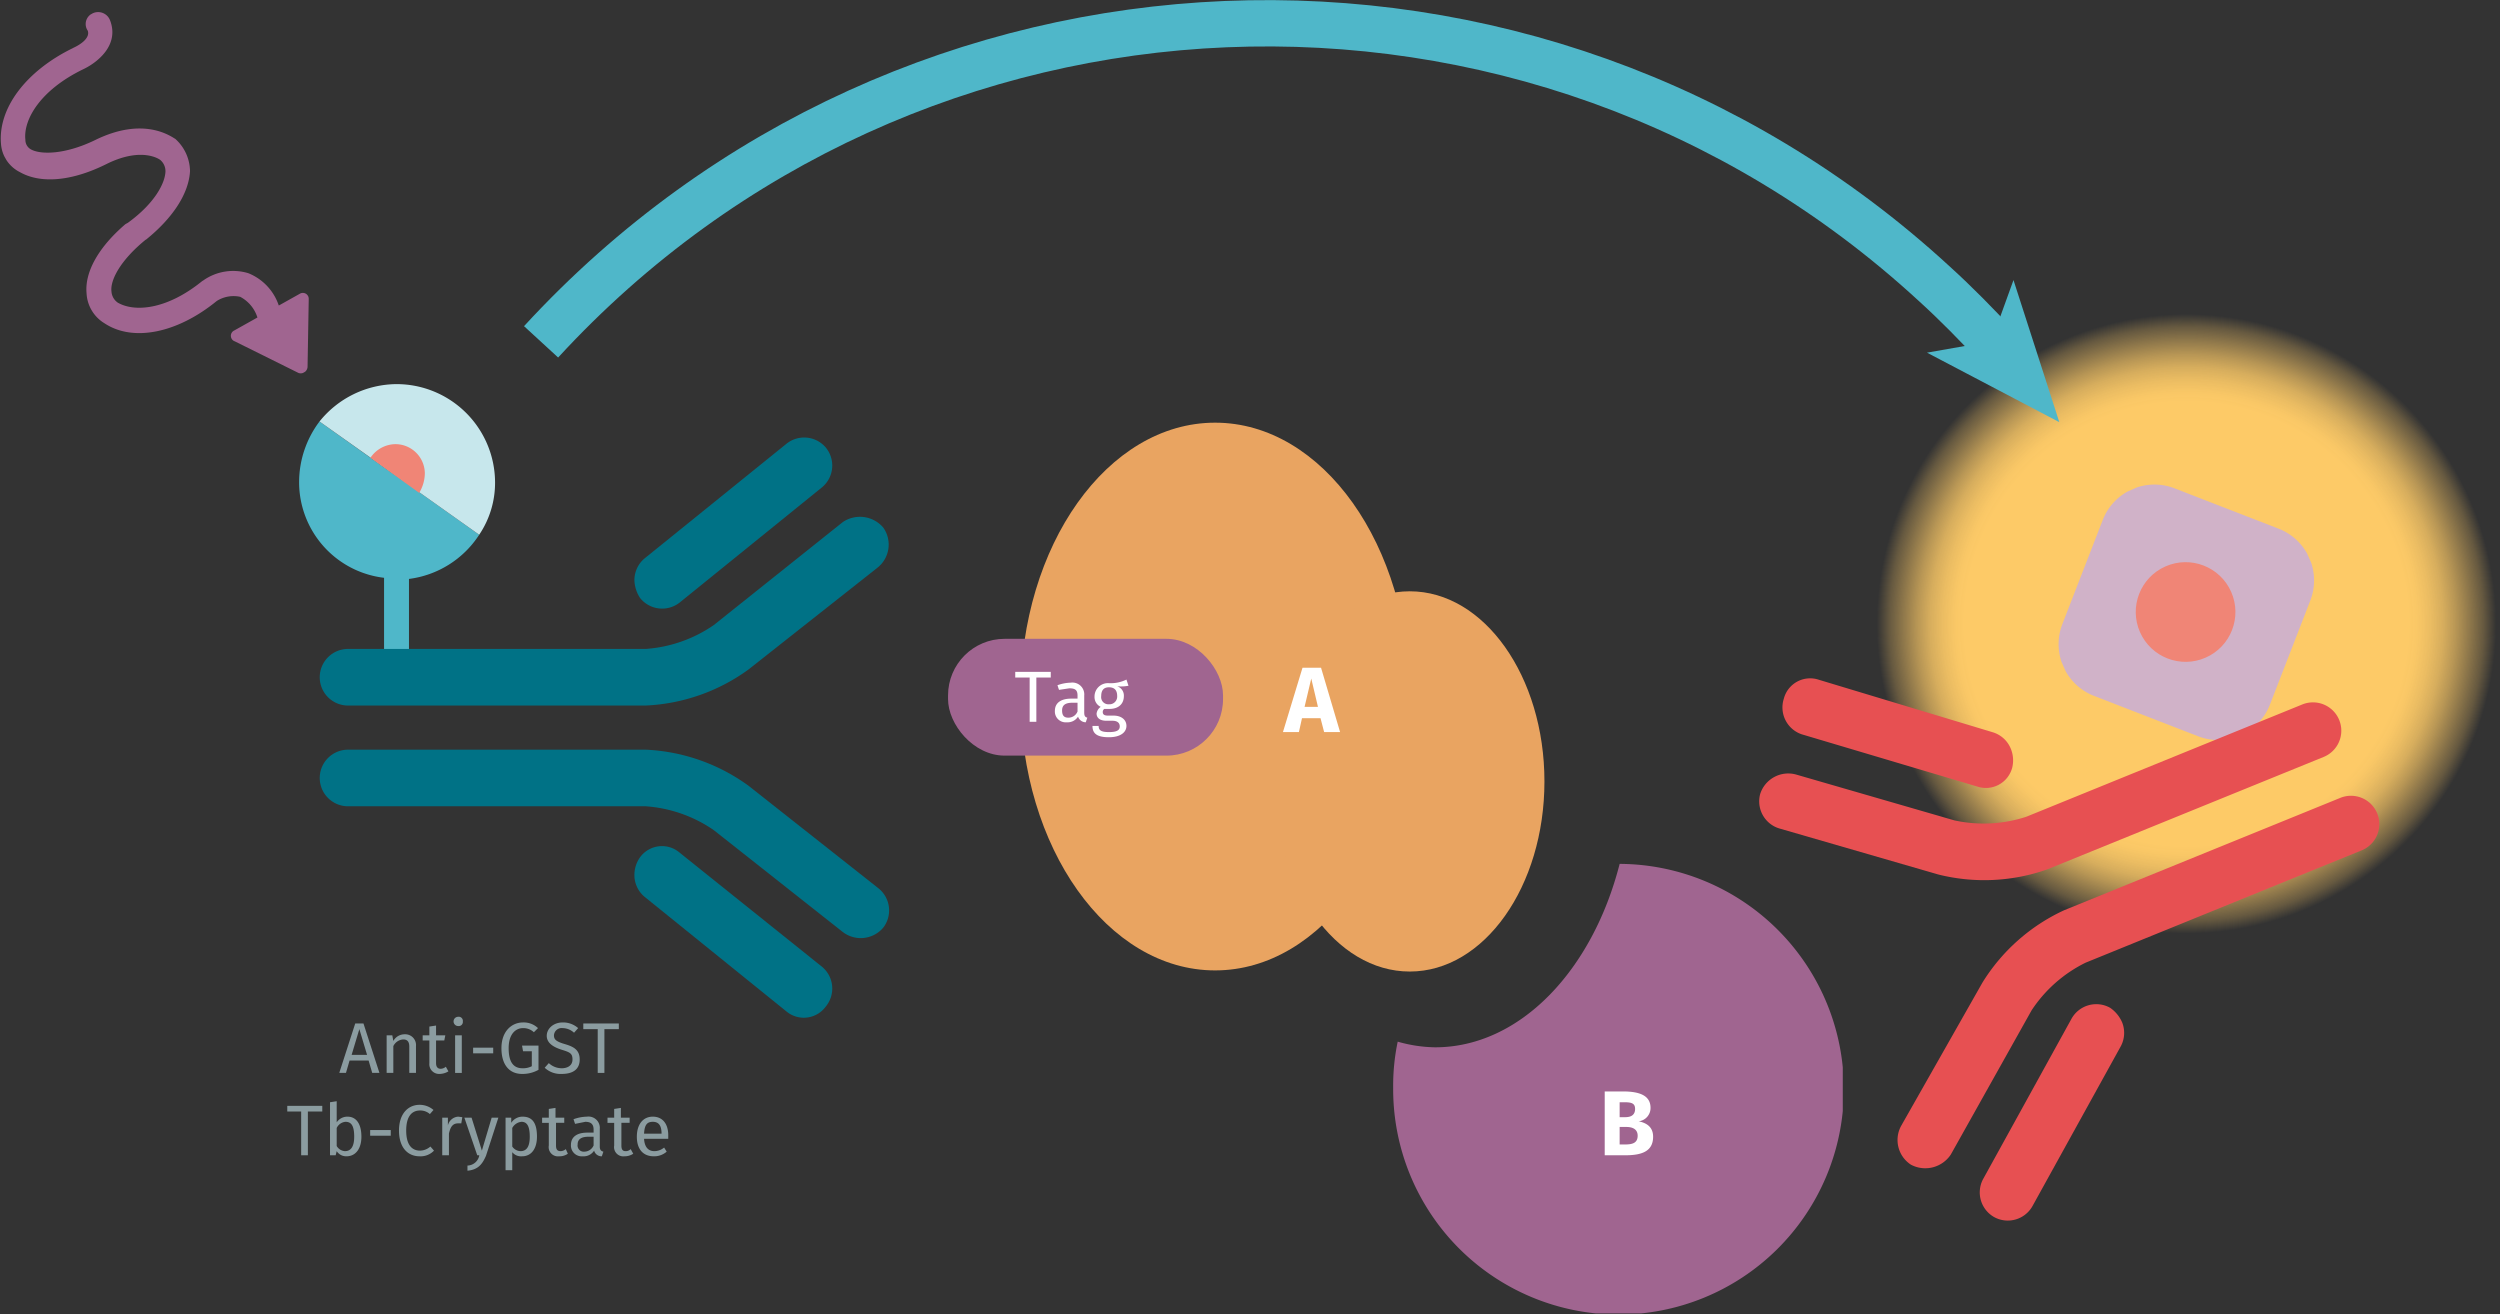 <svg xmlns="http://www.w3.org/2000/svg" xmlns:xlink="http://www.w3.org/1999/xlink" viewBox="0 0 485.6 255.3"><rect x="0" y="0" width="485.6" height="255.3" fill="#333333" stroke="none"/><defs><radialGradient id="Dégradé_sans_nom_31" cx="38.48" cy="38.48" r="38.48" gradientUnits="userSpaceOnUse"><stop offset="0.71" stop-color="#fdca67"/><stop offset="0.74" stop-color="#fdca67" stop-opacity="0.98"/><stop offset="0.78" stop-color="#fdca67" stop-opacity="0.91"/><stop offset="0.82" stop-color="#fdca67" stop-opacity="0.81"/><stop offset="0.86" stop-color="#fdca67" stop-opacity="0.66"/><stop offset="0.9" stop-color="#fdca67" stop-opacity="0.48"/><stop offset="0.95" stop-color="#fdca67" stop-opacity="0.25"/><stop offset="0.99" stop-color="#fdca67" stop-opacity="0"/></radialGradient><symbol id="fluorophore-emission-orange" data-name="fluorophore-emission-orange" viewBox="0 0 77 77"><path d="M74.2,52.7a38.5,38.5,0,1,1-21.5-50A38.4,38.4,0,0,1,74.2,52.7Z" fill="url(#Dégradé_sans_nom_31)"/></symbol><symbol id="fluorophore-donor-cryptate2" data-name="fluorophore-donor-cryptate2" viewBox="0 0 17.3 25.5"><path d="M1.8,3.3,7.7,7.5l2,1.4,6.2,4.4a8.7,8.7,0,0,1-6.2,3.9v7.2a1.1,1.1,0,0,1-2.2,0V17.1A8.5,8.5,0,0,1,0,8.6,8.9,8.9,0,0,1,1.8,3.3Z" fill="#4fb7c9"/><path d="M1.8,3.3A8.8,8.8,0,0,1,8.6,0a8.7,8.7,0,0,1,8.7,8.6,8.2,8.2,0,0,1-1.4,4.7Z" fill="#c7e7ec"/><path d="M6.3,6.5A2.7,2.7,0,0,1,8.5,5.3a2.6,2.6,0,0,1,2.6,2.6,3.4,3.4,0,0,1-.5,1.7" fill="#f08576"/></symbol><symbol id="antibody-blue" data-name="antibody-blue" viewBox="0 0 51.3 50.3"><path d="M21.2,50.3a2.5,2.5,0,0,1-2.5-2.5V21.5a12.1,12.1,0,0,0-2.1-6L7.5,4.1A2.7,2.7,0,0,1,8,.5a2.6,2.6,0,0,1,3.5.5l9,11.4a16.7,16.7,0,0,1,3.2,9.1V47.8A2.5,2.5,0,0,1,21.2,50.3Z" fill="#007286"/><path d="M12.6,22.5a2.5,2.5,0,0,1-1.9-.9L.6,9.1A2.5,2.5,0,0,1,.9,5.6a2.5,2.5,0,0,1,3.5.3L14.6,18.5a2.5,2.5,0,0,1-.4,3.5A3,3,0,0,1,12.6,22.5Z" fill="#007286"/><path d="M30.1,50.3a2.5,2.5,0,0,1-2.5-2.5V21.5a16.7,16.7,0,0,1,3.2-9.1L39.8,1A2.5,2.5,0,0,1,43.3.5a2.6,2.6,0,0,1,.4,3.6l-9,11.4a12.1,12.1,0,0,0-2.1,6V47.8A2.5,2.5,0,0,1,30.1,50.3Z" fill="#007286"/><path d="M38.6,22.5a2.7,2.7,0,0,1-1.5-.5,2.4,2.4,0,0,1-.4-3.5L46.8,5.9a2.5,2.5,0,0,1,3.5-.3,2.4,2.4,0,0,1,.4,3.5L40.6,21.6A2.5,2.5,0,0,1,38.6,22.5Z" fill="#007286"/></symbol><symbol id="fluorophore-acceptor-d2" data-name="fluorophore-acceptor-d2" viewBox="0 0 23.7 23.7"><path d="M22.3,15.3l-7,7a4.9,4.9,0,0,1-6.9,0l-7-7a4.9,4.9,0,0,1,0-6.9l7-7a4.9,4.9,0,0,1,6.9,0l7,7A4.9,4.9,0,0,1,22.3,15.3Z" fill="#d0b2c8"/><circle cx="11.8" cy="11.8" r="4.4" fill="#f08576"/></symbol><symbol id="antibody-red" data-name="antibody-red" viewBox="0 0 51.3 50.3"><path d="M21.2,50.3a2.5,2.5,0,0,1-2.5-2.5V21.5a12.1,12.1,0,0,0-2.1-6L7.5,4.1A2.7,2.7,0,0,1,8,.5a2.6,2.6,0,0,1,3.5.5l9,11.4a16.7,16.7,0,0,1,3.2,9.1V47.8A2.5,2.5,0,0,1,21.2,50.3Z" fill="#e75052"/><path d="M12.6,22.5a2.5,2.5,0,0,1-1.9-.9L.6,9.1A2.5,2.5,0,0,1,.9,5.6a2.5,2.5,0,0,1,3.5.3L14.6,18.5a2.5,2.5,0,0,1-.4,3.5A3,3,0,0,1,12.6,22.5Z" fill="#e75052"/><path d="M30.1,50.3a2.5,2.5,0,0,1-2.5-2.5V21.5a16.7,16.7,0,0,1,3.2-9.1L39.8,1A2.5,2.5,0,0,1,43.3.5a2.6,2.6,0,0,1,.4,3.6l-9,11.4a12.1,12.1,0,0,0-2.1,6V47.8A2.5,2.5,0,0,1,30.1,50.3Z" fill="#e75052"/><path d="M38.6,22.5a2.7,2.7,0,0,1-1.5-.5,2.4,2.4,0,0,1-.4-3.5L46.8,5.9a2.5,2.5,0,0,1,3.5-.3,2.4,2.4,0,0,1,.4,3.5L40.6,21.6A2.5,2.5,0,0,1,38.6,22.5Z" fill="#e75052"/></symbol><symbol id="protein-double-tag_2" data-name="protein-double-tag 2" viewBox="0 0 52.7 48.5"><ellipse cx="23.6" cy="24.2" rx="17.2" ry="24.2" fill="#e9a461"/><ellipse cx="40.8" cy="31.7" rx="11.9" ry="16.8" fill="#e9a461"/><rect y="19.1" width="24.3" height="10.32" rx="5" ry="5" fill="#a06590"/></symbol><symbol id="compound-purple" data-name="compound-purple" viewBox="0 0 39.7 39.7"><path d="M20,0C17.6,9.4,11.2,16.2,3.7,16.2a12.6,12.6,0,0,1-3.3-.5A19,19,0,0,0,0,19.8,19.9,19.9,0,1,0,20,0Z" fill="#a06590"/></symbol><symbol id="stimulation" data-name="stimulation" viewBox="0 0 20.1 42.5"><path d="M12.7,20.4h-.3c-3.4-.4-5.3-1.7-5.9-2.7a1.5,1.5,0,0,1-.1-1.3h0s.9-2.1,5-2.3,6.9-1.6,8.1-3.6a3.5,3.5,0,0,0,.3-3.4c-1.5-3.4-5.9-5.3-11.2-5H8.5s-1.9.2-2.1-.8A1.2,1.2,0,0,0,5,0,1.3,1.3,0,0,0,3.9,1.5c.4,2.7,3.3,3.1,4.8,3,4.9-.3,7.9,1.5,8.7,3.4a1.1,1.1,0,0,1,0,1.1c-.6,1-2.8,2.2-6.2,2.4-5.5.3-6.9,3.4-7.2,3.9a4.5,4.5,0,0,0,.3,3.6c1.2,1.9,3.8,3.3,7.3,3.9h.1c3.4.6,5.2,1.9,5.6,2.9a1.5,1.5,0,0,1,0,1.3c-1,1.7-4,3.1-8.6,2.3H8.6a5.3,5.3,0,0,0-4.4,1.6,5.4,5.4,0,0,0-1.1,4.4H.6a.6.6,0,0,0-.5.9l3.5,6a.7.7,0,0,0,1.1.1l4.1-6a.6.6,0,0,0-.5-1H5.6a3.6,3.6,0,0,1,.5-2.7,3.2,3.2,0,0,1,2.3-.8c5.1.9,9.5-.5,11.1-3.6a3.8,3.8,0,0,0,.1-3.6C18.7,22.6,16.2,21.1,12.7,20.4Z" fill="#a06590"/></symbol></defs><title>ppi-how-it-works-prin</title><path d="M67.9,206l-.7,2.4H65.9l3.1-9.6h1.6l3.1,9.6H72.3l-.7-2.4Zm1.9-6.1-1.5,5h3Z" fill="#8b9ca0"/><path d="M80.8,203.2v5.2H79.5v-5.1c0-1.1-.5-1.4-1.2-1.4a2.3,2.3,0,0,0-1.9,1.3v5.2H75.1v-7.3h1.1l.2,1.1a2.5,2.5,0,0,1,2.2-1.3A2.1,2.1,0,0,1,80.8,203.2Z" fill="#8b9ca0"/><path d="M85.4,208.6a1.9,1.9,0,0,1-2-2.1v-4.4H82.1v-1h1.3v-1.7l1.3-.2v1.9h1.8l-.2,1H84.7v4.4c0,.7.3,1.1.9,1.1a1.6,1.6,0,0,0,1-.4l.5.9A3.4,3.4,0,0,1,85.4,208.6Z" fill="#8b9ca0"/><path d="M89.9,198.4a.8.8,0,0,1-.9.9.9.9,0,0,1,0-1.8A.8.8,0,0,1,89.9,198.4Zm-1.5,10v-7.3h1.3v7.3Z" fill="#8b9ca0"/><path d="M95.8,203.5v1.1H91.9v-1.1Z" fill="#8b9ca0"/><path d="M104.5,199.7l-.8.8a3,3,0,0,0-2.1-.8c-1.4,0-2.8,1.1-2.8,3.9s1,3.9,2.7,3.9a3.7,3.7,0,0,0,1.8-.4v-2.9h-1.7l-.2-1.1h3.2v4.7a6.3,6.3,0,0,1-3.2.8c-2.4,0-4-1.7-4-5s2-5,4.2-5A4,4,0,0,1,104.5,199.7Z" fill="#8b9ca0"/><path d="M112.3,199.7l-.8.9a3.3,3.3,0,0,0-2.2-.9,1.5,1.5,0,0,0-1.7,1.4c0,.8.4,1.2,2.1,1.7s2.9,1.1,2.9,3-1.3,2.8-3.5,2.8a4.5,4.5,0,0,1-3.3-1.2l.8-.9a3.7,3.7,0,0,0,2.5,1c1.1,0,2.1-.5,2.1-1.7s-.5-1.4-2.1-1.9-2.9-1.3-2.9-2.7,1.3-2.6,3.1-2.6A4.4,4.4,0,0,1,112.3,199.7Z" fill="#8b9ca0"/><path d="M117.4,199.9v8.5h-1.3v-8.5h-2.8v-1.1h6.9v1.1Z" fill="#8b9ca0"/><path d="M59.8,215.9v8.5H58.5v-8.5H55.8v-1.1h6.8v1.1Z" fill="#8b9ca0"/><path d="M70.2,220.8c0,2.3-1.1,3.8-2.9,3.8a2.2,2.2,0,0,1-1.9-1l-.2.8H64.1V214.1l1.3-.2V218a2.5,2.5,0,0,1,2.1-1.1C69.2,216.9,70.2,218.3,70.2,220.8Zm-1.4,0c0-2.2-.6-2.9-1.7-2.9a2.1,2.1,0,0,0-1.7,1.2v3.5a2,2,0,0,0,1.6,1C68.1,223.6,68.8,222.8,68.8,220.8Z" fill="#8b9ca0"/><path d="M75.9,219.5v1.1h-4v-1.1Z" fill="#8b9ca0"/><path d="M84.2,215.6l-.7.8a2.8,2.8,0,0,0-1.9-.7c-1.5,0-2.7,1-2.7,3.9s1.2,3.9,2.7,3.9a3.1,3.1,0,0,0,2-.8l.7.8a3.6,3.6,0,0,1-2.8,1.1c-2.3,0-4-1.7-4-5s1.8-5,4-5A4.1,4.1,0,0,1,84.2,215.6Z" fill="#8b9ca0"/><path d="M89.8,217l-.2,1.2H89c-1,0-1.5.6-1.8,2v4.2H85.9v-7.3H87v1.5a2.2,2.2,0,0,1,2-1.7Z" fill="#8b9ca0"/><path d="M90.8,227.4v-1a2.4,2.4,0,0,0,2.3-2h-.4l-2.5-7.3h1.4l2,6.4,1.9-6.4h1.3l-2.4,7.4C93.7,226.1,92.9,227.2,90.8,227.4Z" fill="#8b9ca0"/><path d="M104.3,220.8c0,2.2-1,3.8-2.9,3.8a2.2,2.2,0,0,1-1.9-.8v3.5H98.2V217.1h1.1v1a2.6,2.6,0,0,1,2.2-1.2C103.6,216.9,104.3,218.4,104.3,220.8Zm-1.4,0c0-2-.5-2.9-1.6-2.9a2.3,2.3,0,0,0-1.8,1.2v3.6a2,2,0,0,0,1.6.9C102.3,223.6,102.9,222.7,102.9,220.8Z" fill="#8b9ca0"/><path d="M108.6,224.6a1.8,1.8,0,0,1-2-2.1v-4.4h-1.3v-1h1.3v-1.7l1.3-.2v1.9h1.7v1h-1.6v4.4c0,.7.2,1.1.9,1.1a1.6,1.6,0,0,0,1-.4l.4.9A2.8,2.8,0,0,1,108.6,224.6Z" fill="#8b9ca0"/><path d="M117.2,223.7l-.3.9a1.5,1.5,0,0,1-1.5-1.1,2.4,2.4,0,0,1-2.2,1.1,2.1,2.1,0,0,1-2.3-2.2c0-1.6,1.2-2.4,3.2-2.4h1.2v-.6c0-1.1-.6-1.5-1.6-1.5l-2,.4-.3-.9a8,8,0,0,1,2.6-.5,2.2,2.2,0,0,1,2.5,2.4v3.4C116.5,223.4,116.8,223.6,117.2,223.7Zm-1.9-1.2v-1.7h-1q-2.1,0-2.1,1.5a1.2,1.2,0,0,0,1.3,1.4A2,2,0,0,0,115.3,222.5Z" fill="#8b9ca0"/><path d="M121.3,224.6a1.8,1.8,0,0,1-2-2.1v-4.4H118v-1h1.3v-1.7l1.3-.2v1.9h1.7v1h-1.6v4.4c0,.7.2,1.1.8,1.1a1.3,1.3,0,0,0,1-.4l.5.9A3,3,0,0,1,121.3,224.6Z" fill="#8b9ca0"/><path d="M129.8,221.2h-4.7c.1,1.7.9,2.4,2,2.4a3,3,0,0,0,1.9-.7l.5.8a3.7,3.7,0,0,1-2.5.9c-2.1,0-3.3-1.4-3.3-3.8s1.2-3.9,3.1-3.9,3,1.4,3,3.6Zm-1.3-1c0-1.5-.5-2.3-1.7-2.3s-1.6.7-1.7,2.3Z" fill="#8b9ca0"/><use width="77" height="76.96" transform="translate(363.9 60.4) scale(1.58)" xlink:href="#fluorophore-emission-orange"/><use width="17.3" height="25.51" transform="translate(58.1 74.6) scale(2.2)" xlink:href="#fluorophore-donor-cryptate2"/><use width="51.3" height="50.27" transform="translate(172.7 84.9) rotate(90) scale(2.2)" xlink:href="#antibody-blue"/><use width="23.7" height="23.7" transform="translate(390.3 105.6) rotate(-23.8) scale(2.2)" xlink:href="#fluorophore-acceptor-d2"/><use width="51.3" height="50.27" transform="matrix(-0.83, -2.04, 2.04, -0.83, 376.8, 242.98)" xlink:href="#antibody-red"/><use id="protein-double-tag_2-3" data-name="protein-double-tag 2" width="52.7" height="48.46" transform="translate(184.1 82.1) scale(2.2)" xlink:href="#protein-double-tag_2"/><use width="39.7" height="39.69" transform="translate(270.6 167.8) scale(2.2)" xlink:href="#compound-purple"/><use width="20.1" height="42.52" transform="matrix(-1.66, 0.93, 0.93, 1.66, 26.46, -2.15)" xlink:href="#stimulation"/><path d="M105.1,66.4c71.6-77.9,192.8-82.9,270.6-11.3,4.3,3.9,8.3,8,12.2,12.2" fill="none" stroke="#4fb7c9" stroke-miterlimit="10" stroke-width="9"/><polygon points="400 82 374.3 68.5 386.8 66.3 391.1 54.4 400 82" fill="#4fb7c9"/><path d="M252.9,139.5l-.6,2.7h-3.1l3.8-12.5h3.6l3.7,12.5h-3.1l-.7-2.7Zm1.8-7.7-1.3,5.5H256Z" fill="#fff"/><path d="M321.1,220.8c0,2.9-2.3,3.6-5.4,3.6h-4V212h3.5c3.3,0,5.4.8,5.4,3.2a2.6,2.6,0,0,1-2.3,2.6C319.7,218.1,321.1,218.8,321.1,220.8Zm-6.5-3.8h1.1c1.2,0,1.9-.5,1.9-1.6s-.7-1.3-2.1-1.3h-.9Zm3.5,3.6c0-1.2-.9-1.7-2.2-1.7h-1.3v3.4h1.1C317.1,222.3,318.1,222,318.1,220.6Z" fill="#fff"/><path d="M201.3,131.6v8.6H200v-8.6h-2.8v-1.1h6.9v1.1Z" fill="#fff"/><path d="M211.2,139.4l-.3.9a1.6,1.6,0,0,1-1.5-1.1,2.4,2.4,0,0,1-2.2,1.1,2.1,2.1,0,0,1-2.3-2.2c0-1.6,1.2-2.4,3.2-2.4h1.2v-.6c0-1.1-.5-1.4-1.6-1.4l-2,.3-.3-.9a8,8,0,0,1,2.6-.5,2.3,2.3,0,0,1,2.6,2.5v3.3C210.6,139.1,210.8,139.3,211.2,139.4Zm-1.9-1.2v-1.7h-1c-1.4,0-2,.5-2,1.5s.4,1.4,1.2,1.4A1.9,1.9,0,0,0,209.3,138.2Z" fill="#fff"/><path d="M217,133.3a1.9,1.9,0,0,1,1.3,1.9c0,1.5-1,2.5-2.8,2.5h-1a.7.7,0,0,0-.3.6c0,.4.2.7,1,.7h1.1c1.5,0,2.5.8,2.5,2s-1.1,2.2-3.4,2.2-3.2-.7-3.2-2.2h1.2c0,.8.4,1.2,2,1.2s2.1-.4,2.1-1.1-.5-1.1-1.4-1.1h-1.2c-1.3,0-1.9-.6-1.9-1.4a1.9,1.9,0,0,1,.8-1.3,2.1,2.1,0,0,1-1.2-2,2.6,2.6,0,0,1,2.8-2.6,6.9,6.9,0,0,0,3.4-.7l.4,1.2A7.8,7.8,0,0,1,217,133.3Zm-3.1,1.9a1.4,1.4,0,0,0,1.5,1.6,1.5,1.5,0,0,0,1.6-1.6c0-1.1-.5-1.7-1.6-1.7S213.9,134.2,213.9,135.2Z" fill="#fff"/></svg>